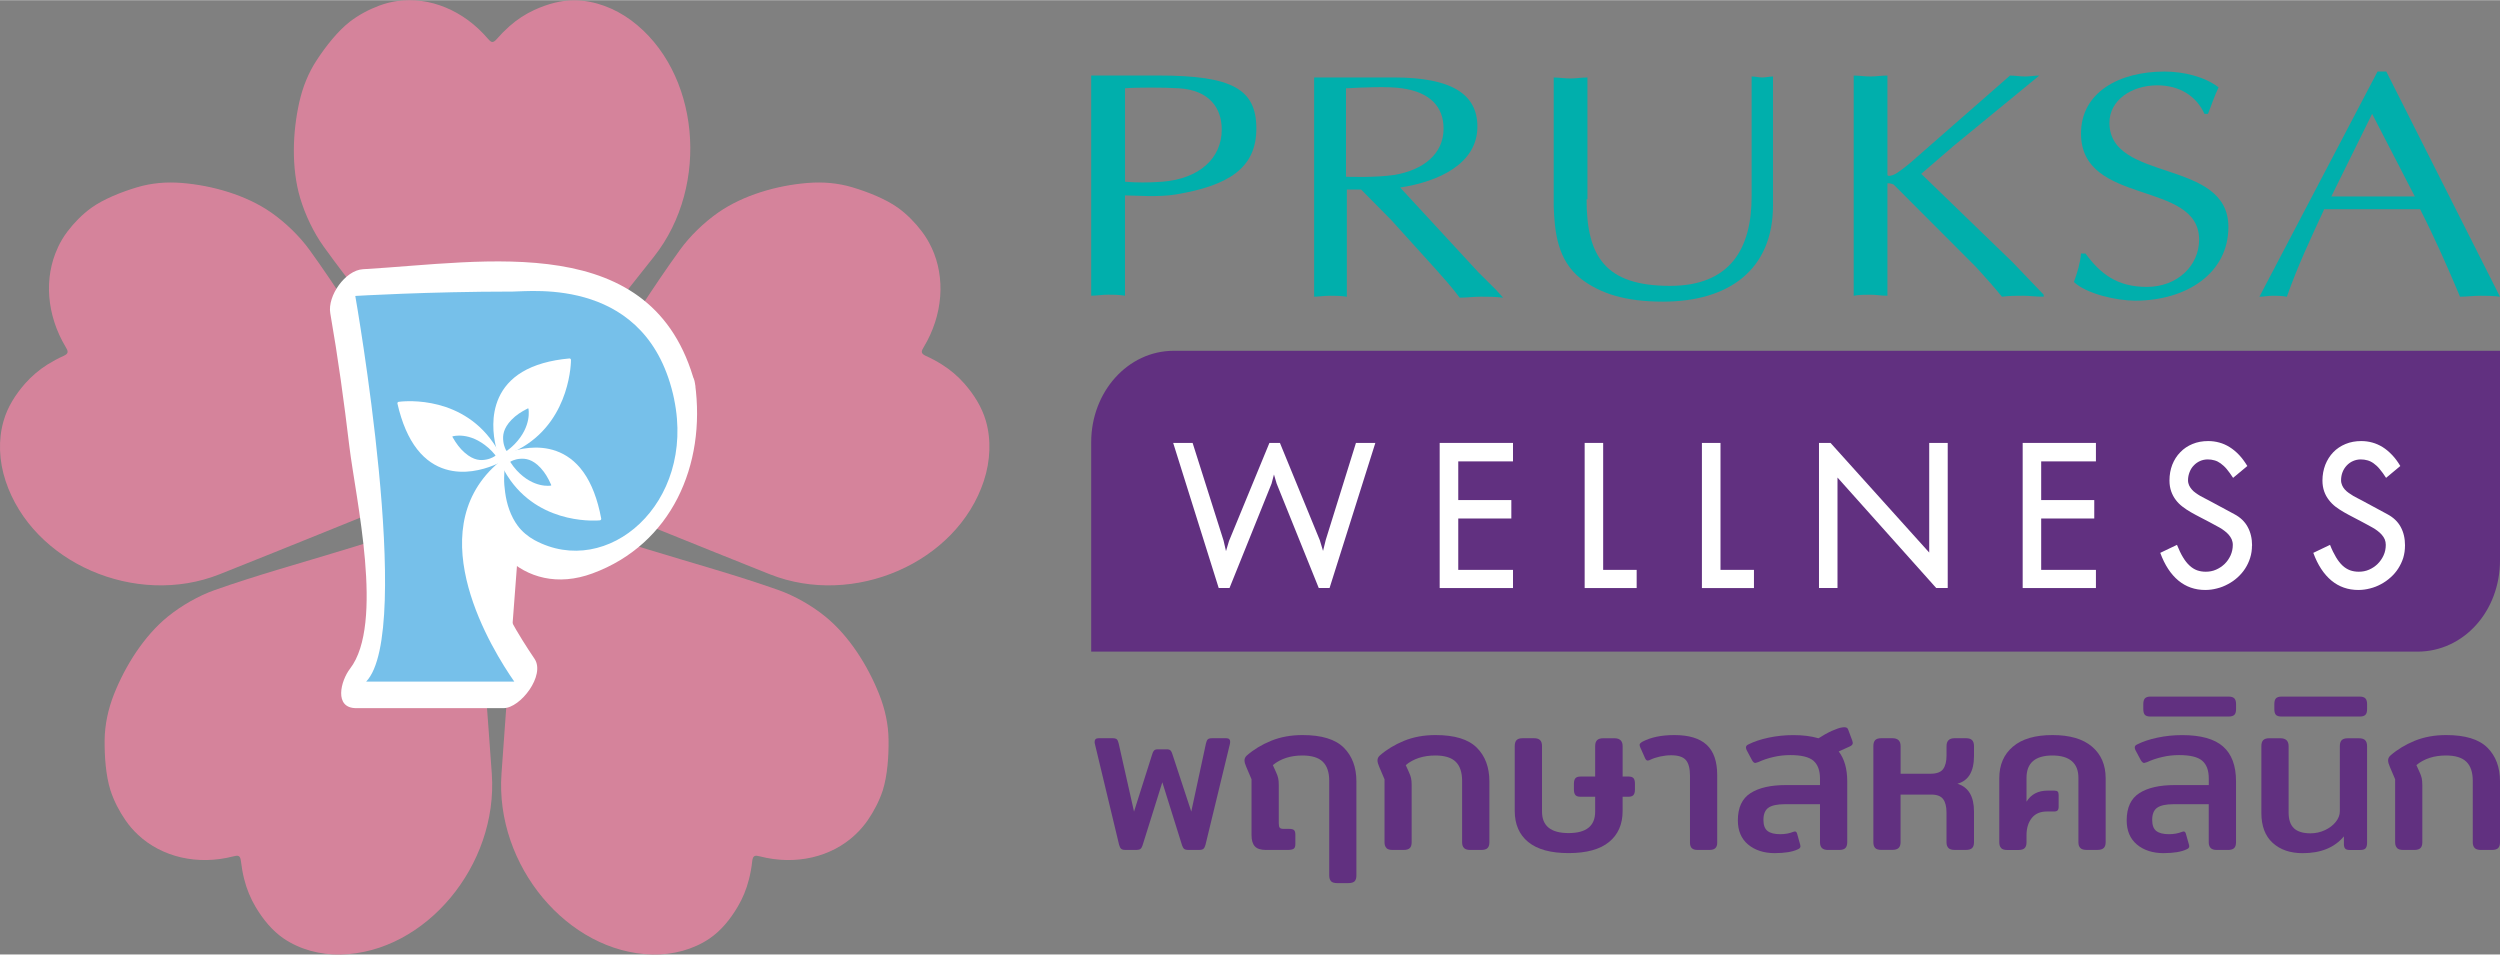 <?xml version="1.0" encoding="UTF-8"?>
<svg id="Layer_1" data-name="Layer 1" xmlns="http://www.w3.org/2000/svg" width="23.83cm" height="9.1cm" viewBox="0 0 675.43 257.82">
  <rect x="0" y="0" width="675.43" height="257.82" fill="#808080" stroke="none"/>
  <defs>
    <style>
      .cls-1 {
        fill: #fff;
      }

      .cls-2 {
        fill: #613080;
      }

      .cls-3 {
        fill: #76c0ea;
      }

      .cls-4 {
        fill: #d5839b;
        fill-rule: evenodd;
      }

      .cls-5 {
        fill: #00afac;
      }
    </style>
  </defs>
  <g>
    <g>
      <g>
        <path class="cls-5" d="m303.94,23.8c3.1-.26,10.31-.26,14.63,0,8.15.53,11.51,5.31,11.51,11.16,0,7.7-6.01,13.28-16.04,14.08-3.37.27-7.46.27-10.09,0v-25.24Zm0,28.94c2.38,0,9.1.54,13.68-.25,14.38-2.4,21.81-7.17,21.81-17.81s-6.47-14.33-26.39-14.33h-18.23v59.49c1.45,0,2.88-.28,4.57-.28,1.44,0,2.87,0,4.56.28v-27.11Z"/>
        <path class="cls-5" d="m363.88,23.8c4.32-.26,11.27-.54,14.88,0,7.67,1.06,11.25,5.05,11.25,10.89,0,6.91-5.52,11.16-13.18,12.5-5.29.78-11.76.52-13.18.52v-23.91h.21Zm-9.11,56.31c1.44,0,2.89-.26,4.56-.26,1.43,0,2.88,0,4.55.26v-28.95h3.86l8.14,8.24,12.01,13.27c2.13,2.4,4.3,4.78,6.47,7.7,1.9,0,3.81-.27,5.75-.27s3.84,0,5.99.27l-1.92-2.12-4.8-4.78-21.1-22.86c10.32-1.58,20.87-6.37,20.87-16.46,0-8.76-6.95-13.28-22.55-13.28h-21.56v59.23h-.25Z"/>
        <path class="cls-5" d="m428.65,53.81c0,15.41,5.02,23.37,22.54,23.37,16.31,0,22.05-10.09,22.05-24.16V20.61c.97,0,1.95.27,2.89.27s1.92-.27,2.89-.27v34.8c0,17.27-11.76,26.03-29.74,26.03-10.08,0-16.78-2.12-22.07-6.11-6.47-5.05-7.19-12.75-7.44-19.64V20.88c1.45,0,2.89.27,4.57.27,1.44,0,2.87-.27,4.54-.27v32.93h-.22Z"/>
        <path class="cls-5" d="m527.68,39.48l-8.62,7.43c8.16,7.97,16.55,15.95,24.7,23.9l8.39,8.76v.54c-2.17,0-3.84-.26-5.52-.26-1.92,0-3.82,0-5.76.26-2.15-2.65-4.54-5.32-6.96-7.97l-22.28-22.31c-.48-.27-1.7-.52-1.7-.27v30.29c-1.67,0-3.12-.28-4.54-.28s-3.14,0-4.57.28V20.36c1.44,0,2.89.25,4.57.25,1.41,0,2.87-.25,4.54-.25v26.83c0,.52,1.45.25,2.65-.55,1.92-1.32,3.84-2.92,5.29-4.24l25.17-22.04c1.45,0,2.63.25,4.09.25,1.18,0,2.63-.25,3.83-.25l-23.29,19.12Z"/>
        <path class="cls-5" d="m563.43,68.43c4.07,5.57,8.64,9.03,16.56,9.03,8.39,0,14.15-5.84,14.15-12.75,0-16.2-31.91-9.02-31.91-28.69,0-11.15,10.31-16.74,22.56-16.74,5.03,0,10.79,1.33,14.61,4.27-1.16,2.38-1.9,4.77-2.87,7.16h-.95c-2.15-4.77-6.7-7.71-12.73-7.71-6.94,0-12.94,3.99-12.94,10.11,0,16.21,32.14,9.56,32.14,28.16,0,12.48-11.28,19.91-25.19,19.91-5.02,0-13.19-1.85-16.55-5.04.95-2.65,1.69-5.05,1.92-7.7h1.2Z"/>
        <path class="cls-5" d="m652.41,53.02h-22.55l11.02-22.32,11.53,22.32Zm-7.69-33.74h-2.38l-31.91,60.83c1.22,0,2.17-.26,3.6-.26,1.2,0,2.4,0,3.82.26,2.89-8.24,6.51-15.93,10.09-23.64h25.9c4.07,7.97,7.67,16.2,10.79,23.64,1.69,0,3.59-.26,5.52-.26,1.67,0,3.33,0,5.27.26l-30.71-60.83Z"/>
        <path class="cls-2" d="m317.13,94.72c-12.48,0-22.32,11.15-22.32,24.7v56.58h358.32c12.46,0,22.3-10.9,22.3-24.7v-56.58h-358.3Z"/>
      </g>
      <g>
        <path class="cls-1" d="m359.19,158.81h-2.9l-11.37-28.2-.73-2.47-.65,2.47-11.36,28.2h-2.92l-12.3-39.2h5.25l8.37,26.41.65,2.82.81-2.72,10.92-26.51h2.84l10.77,26.27.88,2.91.73-2.98,8.16-26.2h5.24l-12.37,39.2Z"/>
        <path class="cls-1" d="m388.96,158.81v-39.2h19.81v4.99h-14.79v10.45h14.34v4.98h-14.34v13.88h14.79v4.91h-19.81Z"/>
        <path class="cls-1" d="m428.13,158.81v-39.2h5v34.3h9.05v4.91h-14.05Z"/>
        <path class="cls-1" d="m459.81,158.81v-39.2h5.02v34.3h9.04v4.91h-14.05Z"/>
        <path class="cls-1" d="m526.21,158.81h-3.1l-26.67-29.85v29.85h-5v-39.2h3.12l26.66,29.62v-29.62h5v39.2Z"/>
        <path class="cls-1" d="m546.47,158.81v-39.2h19.79v4.99h-14.79v10.45h14.34v4.98h-14.34v13.88h14.79v4.91h-19.79Z"/>
        <path class="cls-1" d="m608.42,147.36c0,1.17-.16,2.26-.49,3.3-.32,1.03-.77,1.99-1.35,2.89-.57.89-1.25,1.67-2.04,2.39-.79.72-1.65,1.32-2.6,1.82-.93.51-1.92.91-2.96,1.16-1.04.28-2.1.42-3.19.42-2.78,0-5.2-.85-7.26-2.55-2.04-1.7-3.68-4.18-4.89-7.48l4.52-2.16c.54,1.34,1.07,2.45,1.63,3.37.55.91,1.14,1.67,1.79,2.25.61.57,1.29.99,2.01,1.26.72.25,1.49.38,2.35.38.97,0,1.9-.17,2.78-.56.88-.39,1.65-.9,2.33-1.56.67-.65,1.19-1.43,1.6-2.31.39-.89.59-1.83.59-2.83,0-.53-.11-1.03-.3-1.49-.22-.46-.47-.87-.81-1.25-.32-.38-.72-.73-1.15-1.05-.43-.33-.86-.63-1.34-.89-.47-.28-.95-.52-1.42-.77-.47-.25-.91-.47-1.31-.71-.82-.44-1.65-.88-2.51-1.31-.84-.44-1.67-.87-2.46-1.33-.81-.46-1.56-.96-2.25-1.49-.72-.54-1.33-1.15-1.85-1.84-.52-.69-.93-1.44-1.24-2.31-.3-.86-.47-1.83-.47-2.93,0-1.53.25-2.95.75-4.26.52-1.31,1.23-2.44,2.17-3.39.91-.96,2.02-1.7,3.3-2.23,1.27-.53,2.69-.79,4.25-.79,1.02,0,2.01.13,2.98.4.97.26,1.9.67,2.78,1.22.89.55,1.74,1.25,2.55,2.1.8.83,1.54,1.85,2.26,3.02l-3.85,3.2c-.61-.94-1.19-1.72-1.72-2.37-.54-.65-1.12-1.15-1.65-1.54-.54-.39-1.09-.67-1.67-.82-.55-.17-1.17-.25-1.81-.25-.75,0-1.45.15-2.1.44-.62.28-1.2.68-1.67,1.19-.5.5-.86,1.09-1.13,1.78-.27.69-.43,1.43-.43,2.22,0,.51.11.95.29,1.37.2.4.43.78.74,1.12.28.34.65.66,1.04.93.39.29.81.56,1.22.8.43.23.84.46,1.26.67.43.21.81.42,1.17.61l6.78,3.65c1.65.87,2.85,2.03,3.62,3.46.79,1.44,1.19,3.12,1.19,5.05Z"/>
        <path class="cls-1" d="m649.76,147.36c0,1.17-.16,2.26-.47,3.3-.32,1.03-.79,1.99-1.36,2.89-.57.89-1.24,1.67-2.05,2.39-.79.72-1.65,1.32-2.58,1.82-.93.51-1.94.91-2.96,1.16-1.06.28-2.11.42-3.19.42-2.78,0-5.22-.85-7.27-2.55-2.04-1.7-3.69-4.18-4.89-7.48l4.52-2.16c.52,1.34,1.08,2.45,1.63,3.37.55.91,1.14,1.67,1.77,2.25.61.57,1.31.99,2.03,1.26.71.25,1.49.38,2.35.38.97,0,1.9-.17,2.78-.56.88-.39,1.65-.9,2.31-1.56.66-.65,1.2-1.43,1.6-2.31.41-.89.59-1.83.59-2.83,0-.53-.09-1.03-.28-1.49-.2-.46-.49-.87-.81-1.25-.34-.38-.72-.73-1.15-1.05-.43-.33-.88-.63-1.36-.89-.47-.28-.93-.52-1.4-.77-.46-.25-.91-.47-1.32-.71-.81-.44-1.65-.88-2.49-1.31-.84-.44-1.67-.87-2.46-1.33-.81-.46-1.56-.96-2.28-1.49-.7-.54-1.31-1.15-1.83-1.84-.54-.69-.95-1.44-1.26-2.31-.3-.86-.47-1.83-.47-2.93,0-1.53.27-2.95.77-4.26.52-1.31,1.24-2.44,2.15-3.39.93-.96,2.04-1.7,3.32-2.23,1.29-.53,2.69-.79,4.25-.79,1.02,0,2,.13,2.98.4.95.26,1.88.67,2.78,1.22.88.55,1.72,1.25,2.53,2.1.81.83,1.56,1.85,2.26,3.02l-3.85,3.2c-.59-.94-1.18-1.72-1.72-2.37-.53-.65-1.08-1.15-1.63-1.54-.54-.39-1.11-.67-1.67-.82-.57-.17-1.17-.25-1.83-.25-.73,0-1.43.15-2.08.44-.65.28-1.2.68-1.69,1.19-.47.5-.86,1.09-1.13,1.78-.27.69-.41,1.43-.41,2.22,0,.51.11.95.29,1.37.18.4.41.78.72,1.12.31.34.66.66,1.06.93.4.29.81.56,1.22.8.43.23.84.46,1.25.67.41.21.81.42,1.17.61l6.76,3.65c1.65.87,2.87,2.03,3.64,3.46.79,1.44,1.17,3.12,1.17,5.05Z"/>
      </g>
    </g>
    <g>
      <path class="cls-2" d="m302.92,229.28c-.23-.19-.42-.55-.57-1.09l-6.55-27.3c-.04-.11-.06-.29-.06-.52,0-.65.36-.98,1.09-.98h3.74c.57,0,.97.11,1.18.32.21.21.37.59.49,1.12l4.14,18.39,4.94-15.57c.11-.42.28-.74.49-.95.21-.21.55-.31,1.01-.31h2.41c.46,0,.8.1,1.01.31.21.21.37.53.49.95l5.12,15.57,3.96-18.39c.12-.53.28-.91.49-1.12.21-.21.6-.32,1.18-.32h3.79c.73,0,1.09.33,1.09.98,0,.23-.02.4-.06.52l-6.61,27.3c-.15.54-.34.9-.57,1.09-.23.19-.59.29-1.09.29h-3.1c-.42,0-.75-.09-.98-.26-.23-.17-.42-.49-.58-.95l-5.34-17.07-5.35,17.07c-.15.46-.35.78-.58.95-.23.17-.56.26-.98.26h-3.1c-.5,0-.86-.09-1.09-.29Z"/>
      <path class="cls-2" d="m359.64,238.05c-.34-.33-.52-.85-.52-1.58v-25.57c0-2.3-.58-4.01-1.72-5.14-1.15-1.13-2.99-1.7-5.52-1.7-3.22,0-5.88.86-7.99,2.59l.8,1.78c.31.65.52,1.23.63,1.72.12.5.17,1.13.17,1.9v10.34c0,.57.09.97.26,1.18.17.21.53.32,1.06.32h1.55c.61,0,1.03.11,1.26.34.23.23.35.63.35,1.21v2.53c0,.65-.15,1.08-.46,1.29-.31.21-.88.32-1.72.32h-5.75c-1.42,0-2.42-.32-3.02-.98-.59-.65-.89-1.65-.89-2.99v-15.12l-1.44-3.39c-.31-.69-.46-1.26-.46-1.72,0-.5.21-.94.63-1.32,1.84-1.61,4.02-2.93,6.55-3.97,2.53-1.03,5.36-1.55,8.51-1.55,5.13,0,8.84,1.13,11.12,3.39,2.28,2.26,3.42,5.31,3.42,9.14v25.4c0,.73-.16,1.25-.49,1.58-.33.32-.89.49-1.7.49h-2.99c-.77,0-1.32-.16-1.67-.49Z"/>
      <path class="cls-2" d="m374.58,229.05c-.35-.35-.52-.86-.52-1.55v-17.01l-1.44-3.39c-.31-.69-.46-1.26-.46-1.72,0-.5.21-.94.63-1.32,1.84-1.61,4.02-2.93,6.55-3.97,2.53-1.03,5.36-1.55,8.51-1.55,5.13,0,8.84,1.13,11.12,3.39,2.28,2.26,3.42,5.31,3.42,9.14v16.44c0,.69-.16,1.21-.49,1.55-.33.34-.89.52-1.7.52h-2.99c-.77,0-1.32-.17-1.67-.52-.34-.35-.52-.86-.52-1.55v-16.61c0-2.3-.58-4.01-1.72-5.14-1.15-1.13-2.99-1.7-5.52-1.7-3.22,0-5.88.86-7.99,2.59l.8,1.78c.31.65.52,1.23.63,1.72.11.5.17,1.13.17,1.9v15.46c0,.69-.16,1.21-.49,1.55-.33.34-.89.52-1.69.52h-2.99c-.77,0-1.32-.17-1.67-.52Z"/>
      <path class="cls-2" d="m412.89,227.44c-2.43-1.99-3.65-4.79-3.65-8.39v-17.53c0-.73.16-1.26.49-1.61.32-.34.87-.52,1.64-.52h3.05c.77,0,1.32.17,1.67.52.35.35.52.88.52,1.61v17.7c0,3.87,2.39,5.8,7.18,5.8s7.18-1.93,7.18-5.8v-4.02h-4.02c-.61,0-1.05-.15-1.32-.46-.27-.31-.4-.82-.4-1.55v-1.49c0-.69.14-1.19.4-1.49.27-.3.71-.46,1.32-.46h4.02v-8.22c0-.73.17-1.26.52-1.61.34-.34.9-.52,1.67-.52h2.99c1.49,0,2.24.71,2.24,2.13v8.22h1.67c.61,0,1.04.16,1.29.46.25.31.37.81.37,1.49v1.49c0,.73-.13,1.25-.4,1.55-.27.31-.71.46-1.32.46h-1.61v3.85c0,3.6-1.23,6.4-3.68,8.39-2.45,1.99-6.09,2.99-10.92,2.99s-8.46-1-10.89-2.99Z"/>
      <path class="cls-2" d="m456.59,227.67v-18.1c0-1.99-.37-3.42-1.12-4.28-.75-.86-2.08-1.29-3.99-1.29-.96,0-1.95.12-2.99.34-1.03.23-1.9.52-2.59.86-.27.15-.52.23-.75.23-.27,0-.5-.21-.69-.63l-1.38-3.1c-.08-.31-.11-.48-.11-.52,0-.27.27-.56.8-.86,2.26-1.19,5.13-1.78,8.62-1.78,3.91,0,6.81.88,8.71,2.64,1.9,1.76,2.84,4.48,2.84,8.16v18.33c0,1.26-.67,1.9-2.01,1.9h-3.39c-1.3,0-1.95-.63-1.95-1.9Z"/>
      <path class="cls-2" d="m472.28,228.11c-1.84-1.55-2.76-3.73-2.76-6.52,0-3.45,1.14-5.9,3.42-7.36,2.28-1.46,5.47-2.18,9.57-2.18h9.2v-1.78c0-2.18-.6-3.78-1.78-4.8-1.19-1.02-3.28-1.52-6.27-1.52-1.53,0-3.04.17-4.54.52-1.49.34-2.85.8-4.08,1.38-.46.15-.73.23-.8.23-.31,0-.59-.23-.86-.69l-1.44-2.7c-.15-.27-.23-.54-.23-.81,0-.34.21-.61.63-.8,1.49-.76,3.32-1.38,5.49-1.84,2.16-.46,4.4-.69,6.7-.69,2.6,0,4.86.29,6.78.86,1.23-.8,2.43-1.47,3.62-2.01,1.19-.53,2.11-.84,2.76-.92l.52-.06c.35,0,.61.06.78.17.17.11.29.31.37.57l1.09,2.93c.08.31.12.5.12.58,0,.38-.25.69-.75.92l-3.05,1.38c1.53,1.99,2.3,4.67,2.3,8.05v16.49c0,.69-.17,1.21-.49,1.55-.33.34-.89.52-1.69.52h-2.99c-.77,0-1.32-.17-1.67-.52-.35-.35-.52-.86-.52-1.55v-10.29h-9.48c-2.07,0-3.55.32-4.45.95-.9.63-1.35,1.73-1.35,3.3,0,1.42.37,2.41,1.12,2.99.75.58,1.88.86,3.42.86,1.3,0,2.47-.21,3.51-.63l.46-.11c.31,0,.52.25.63.75l.8,2.87c.04.12.06.25.06.4,0,.34-.23.61-.69.8-1.42.69-3.52,1.04-6.32,1.04s-5.29-.78-7.13-2.33Z"/>
      <path class="cls-2" d="m506.62,229.05c-.33-.35-.49-.86-.49-1.55v-25.98c0-.73.16-1.26.49-1.61.33-.34.87-.52,1.64-.52h2.99c1.49,0,2.24.71,2.24,2.13v7.47h8.04c1.69,0,2.84-.42,3.45-1.26.61-.84.92-2.07.92-3.68v-2.53c0-1.42.73-2.13,2.18-2.13h3.05c.77,0,1.32.17,1.67.52.35.35.52.88.52,1.61v2.64c0,4.21-1.49,6.72-4.48,7.53,2.99.92,4.48,3.43,4.48,7.53v8.28c0,.69-.16,1.21-.49,1.55-.33.34-.89.52-1.7.52h-3.05c-.77,0-1.32-.17-1.67-.52-.34-.35-.52-.86-.52-1.55v-8.05c0-1.61-.31-2.82-.92-3.62-.61-.8-1.67-1.21-3.16-1.21h-8.33v12.87c0,.69-.17,1.21-.52,1.55-.35.34-.92.52-1.72.52h-2.99c-.77,0-1.31-.17-1.64-.52Z"/>
      <path class="cls-2" d="m540.64,229.05c-.33-.35-.49-.86-.49-1.55v-17.3c0-3.6,1.22-6.44,3.68-8.53,2.45-2.09,6.01-3.13,10.69-3.13s8.24,1.04,10.69,3.13c2.45,2.09,3.68,4.93,3.68,8.53v17.3c0,.69-.17,1.21-.52,1.55s-.92.52-1.72.52h-2.93c-.77,0-1.32-.17-1.67-.52-.35-.35-.52-.86-.52-1.55v-17.41c0-1.99-.6-3.5-1.78-4.51-1.19-1.01-2.93-1.52-5.23-1.52-4.67,0-7.01,2.01-7.01,6.04v6.44c1.22-1.99,3.12-2.99,5.69-2.99h1.84c.42,0,.72.09.89.26.17.17.26.47.26.89v3.16c0,.5-.1.84-.29,1.04-.19.19-.5.29-.92.29h-1.95c-1.8,0-3.17.59-4.11,1.78-.94,1.19-1.41,2.74-1.41,4.65v1.9c0,.69-.16,1.21-.49,1.55-.33.34-.89.52-1.69.52h-3.05c-.77,0-1.31-.17-1.64-.52Z"/>
      <path class="cls-2" d="m577.33,228.11c-1.84-1.55-2.76-3.73-2.76-6.52,0-3.45,1.14-5.9,3.42-7.36,2.28-1.46,5.47-2.18,9.57-2.18h9.19v-1.78c0-2.18-.59-3.78-1.78-4.8-1.19-1.02-3.28-1.52-6.26-1.52-1.53,0-3.05.17-4.54.52-1.49.34-2.85.8-4.08,1.38-.46.15-.73.23-.81.23-.27,0-.55-.23-.86-.69l-1.44-2.7c-.15-.27-.23-.54-.23-.81,0-.34.21-.61.63-.8,1.49-.76,3.32-1.38,5.49-1.84,2.16-.46,4.4-.69,6.7-.69,5.02,0,8.7,1.03,11.03,3.07,2.34,2.05,3.51,5.18,3.51,9.4v16.49c0,.69-.16,1.21-.49,1.55-.33.34-.89.52-1.7.52h-2.99c-.77,0-1.32-.17-1.67-.52-.34-.35-.52-.86-.52-1.55v-10.29h-9.48c-2.07,0-3.55.32-4.45.95-.9.63-1.35,1.73-1.35,3.3,0,1.42.37,2.41,1.12,2.99.75.58,1.89.86,3.42.86,1.3,0,2.47-.21,3.51-.63l.46-.11c.3,0,.52.25.63.75l.81,2.87c.04.12.06.25.06.4,0,.34-.23.61-.69.8-1.42.69-3.52,1.04-6.32,1.04s-5.29-.78-7.13-2.33Z"/>
      <path class="cls-2" d="m579.49,193.08c-.29-.31-.43-.82-.43-1.55v-1.32c0-.73.14-1.25.43-1.58.29-.32.82-.49,1.58-.49h20.98c.77,0,1.3.16,1.61.49.31.33.46.85.46,1.58v1.32c0,.73-.15,1.25-.46,1.55s-.84.46-1.61.46h-20.98c-.76,0-1.29-.15-1.58-.46Z"/>
      <path class="cls-2" d="m614,227.65c-2.03-1.86-3.04-4.55-3.04-8.08v-18.04c0-.73.16-1.26.49-1.61.33-.34.87-.52,1.64-.52h2.99c1.49,0,2.24.71,2.24,2.13v17.93c0,1.95.49,3.38,1.46,4.28.98.9,2.46,1.35,4.45,1.35,1.38,0,2.68-.29,3.91-.86,1.22-.57,2.2-1.32,2.93-2.24.73-.92,1.09-1.88,1.09-2.87v-17.58c0-.73.16-1.26.49-1.61.33-.34.87-.52,1.64-.52h3.04c.77,0,1.32.17,1.67.52.34.35.52.88.52,1.61v26.15c0,.65-.14,1.13-.4,1.44-.27.31-.75.46-1.44.46h-2.81c-.57,0-.98-.1-1.21-.32-.23-.21-.36-.56-.4-1.06v-2.3c-2.53,3.03-6.24,4.54-11.15,4.54-3.37,0-6.07-.93-8.1-2.79Z"/>
      <path class="cls-2" d="m614.89,193.08c-.29-.31-.43-.82-.43-1.55v-1.32c0-.73.14-1.25.43-1.58.29-.32.82-.49,1.58-.49h20.98c.77,0,1.3.16,1.61.49.31.33.46.85.46,1.58v1.32c0,.73-.15,1.25-.46,1.55-.31.31-.84.46-1.61.46h-20.98c-.76,0-1.29-.15-1.58-.46Z"/>
      <path class="cls-2" d="m647.62,229.05c-.34-.35-.52-.86-.52-1.55v-17.01l-1.44-3.39c-.31-.69-.46-1.26-.46-1.72,0-.5.21-.94.63-1.32,1.84-1.61,4.02-2.93,6.55-3.97,2.53-1.03,5.36-1.55,8.51-1.55,5.13,0,8.84,1.13,11.12,3.39,2.28,2.26,3.42,5.31,3.42,9.14v16.44c0,.69-.16,1.21-.49,1.55-.32.34-.89.52-1.69.52h-2.99c-.77,0-1.32-.17-1.67-.52-.34-.35-.52-.86-.52-1.55v-16.61c0-2.3-.57-4.01-1.72-5.14-1.15-1.13-2.99-1.7-5.52-1.7-3.22,0-5.88.86-7.99,2.59l.8,1.78c.31.65.52,1.23.63,1.72.11.5.17,1.13.17,1.9v15.46c0,.69-.16,1.21-.49,1.55-.33.34-.89.52-1.69.52h-2.99c-.77,0-1.32-.17-1.67-.52Z"/>
    </g>
  </g>
  <g>
    <g>
      <g>
        <path class="cls-1" d="m136.73,171.7c-4.49-8.08-8.21-17.35-8.12-26.13h7.08c.84,1.13,1.74,2.17,2.78,3.09-.57,7.68-1.15,15.36-1.74,23.04Z"/>
        <path class="cls-1" d="m147.97,165c-3.28-6.05-6.21-12.43-6.35-19.43-4.33,4.42-8.67,8.84-13.01,13.27h7.08c-3.07-1.3-6.14-2.59-9.21-3.89.87,1.13,1.76,2.12,2.79,3.1-1.28-3.12-2.55-6.25-3.82-9.38-.58,7.68-1.15,15.36-1.75,23.04-.55,7.22,6.34,13.28,13.03,13.28,7.51,0,12.47-6.07,13.02-13.28.38-5.12.78-10.24,1.15-15.36.53-6.87,1.23-12.79-4.23-18.02-3.81-3.66-6.73-6.02-12.29-6.02h-5.78c-7.01,0-13.15,6.03-13.02,13.27.2,11.78,4.35,22.64,9.89,32.82,8.13,14.98,30.62,1.6,22.48-13.39Z"/>
      </g>
      <g>
        <g>
          <path class="cls-4" d="m107.25.24c-1.63.24-3.26.65-4.85,1.25-2.68,1-5.48,2.47-7.88,4.32-3.25,2.53-6.49,6.63-8.93,10.36-2.21,3.35-3.79,7.2-4.74,11.44-1.82,8.17-2.14,17.75.23,25.79,1.38,4.65,3.7,9.45,6.34,13.12,7.32,10.22,15.22,19.71,22.88,29.52,5.87,7.53,11.77,15.05,17.67,22.55,3.28,4.19,6.1,4.21,9.43.03,13.12-16.45,26.27-32.84,39.3-49.35,15.3-19.36,12.28-50.14-6.19-63.84-4.54-3.34-9.86-5.31-15.11-5.4-3.76-.07-7.51,1-11.05,2.61-2.36,1.09-4.66,2.57-6.72,4.4-1.2,1.07-2.36,2.24-3.45,3.49-1.05,1.23-1.57.81-2.41-.17C125.26,2.74,116.05-1.03,107.25.24Z"/>
          <path class="cls-4" d="m251.67,66.83c-.72-1.54-1.58-3-2.63-4.37-1.74-2.29-3.94-4.58-6.39-6.35-3.34-2.39-8.17-4.31-12.37-5.56-3.82-1.15-7.89-1.52-12.14-1.17-8.19.67-17.25,3.24-24.07,7.97-3.93,2.74-7.71,6.43-10.37,10.11-7.36,10.17-13.88,20.7-20.76,31.09-5.29,7.98-10.54,15.97-15.81,23.96-2.94,4.46-2.1,7.19,2.79,9.17,19.35,7.82,38.64,15.69,58.02,23.4,22.71,9.06,50.61-3.13,57.87-25.22,1.77-5.39,2.02-11.16.52-16.28-1.08-3.68-3.19-7.02-5.77-9.98-1.72-1.96-3.79-3.75-6.13-5.2-1.35-.85-2.79-1.63-4.3-2.3-1.46-.66-1.24-1.3-.55-2.4,5.17-8.62,5.93-18.71,2.1-26.87Z"/>
          <path class="cls-4" d="m15.62,66.83c.72-1.54,1.59-3,2.63-4.37,1.74-2.29,3.96-4.58,6.41-6.35,3.34-2.39,8.16-4.31,12.37-5.56,3.81-1.15,7.89-1.52,12.13-1.17,8.19.67,17.28,3.24,24.08,7.97,3.93,2.74,7.71,6.43,10.38,10.11,7.35,10.17,13.87,20.7,20.75,31.09,5.29,7.98,10.55,15.97,15.81,23.96,2.94,4.46,2.1,7.19-2.8,9.17-19.34,7.82-38.63,15.69-58.01,23.4-22.71,9.06-50.6-3.13-57.87-25.22-1.78-5.39-2.02-11.16-.51-16.28,1.05-3.68,3.18-7.02,5.76-9.98,1.73-1.96,3.8-3.75,6.12-5.2,1.37-.85,2.81-1.63,4.31-2.3,1.46-.66,1.24-1.3.56-2.4-5.16-8.62-5.94-18.71-2.11-26.87Z"/>
          <path class="cls-4" d="m231.13,225.39c1.21-1.13,2.33-2.43,3.31-3.84,1.63-2.36,3.13-5.21,4.07-8.1,1.25-3.98,1.62-9.25,1.55-13.7-.05-4.06-.92-8.16-2.51-12.17-3.06-7.76-8.15-15.85-14.59-21.07-3.72-3.02-8.33-5.61-12.54-7.11-11.71-4.15-23.52-7.37-35.28-10.98-9.05-2.79-18.1-5.56-27.15-8.29-5.05-1.55-7.36.08-7.77,5.43-1.59,21.16-3.25,42.25-4.73,63.41-1.77,24.79,17.92,48.33,40.76,48.86,5.57.13,11.07-1.36,15.44-4.31,3.11-2.13,5.61-5.19,7.6-8.57,1.35-2.26,2.4-4.79,3.07-7.5.4-1.57.7-3.21.87-4.88.2-1.62.86-1.57,2.09-1.25,9.63,2.47,19.3.23,25.81-5.92Z"/>
          <path class="cls-4" d="m37.2,225.39c-1.22-1.13-2.33-2.43-3.3-3.84-1.64-2.36-3.13-5.21-4.06-8.1-1.26-3.98-1.63-9.25-1.57-13.7.07-4.06.93-8.16,2.5-12.17,3.07-7.76,8.16-15.85,14.6-21.07,3.74-3.02,8.33-5.61,12.55-7.11,11.71-4.15,23.52-7.37,35.3-10.98,9.03-2.79,18.09-5.56,27.13-8.29,5.03-1.55,7.35.08,7.77,5.43,1.58,21.16,3.25,42.25,4.75,63.41,1.75,24.79-17.94,48.33-40.78,48.86-5.59.13-11.07-1.36-15.43-4.31-3.11-2.13-5.61-5.19-7.62-8.57-1.34-2.26-2.39-4.79-3.07-7.5-.4-1.57-.69-3.21-.88-4.88-.18-1.62-.85-1.57-2.08-1.25-9.62,2.47-19.29.23-25.81-5.92Z"/>
        </g>
        <g>
          <g>
            <path class="cls-1" d="m131.36,116.54c.43,2.06,1.09,3.44,1.09,3.44-.2-1.33-.59-2.48-1.09-3.44Z"/>
            <path class="cls-1" d="m118.25,126.87c.28,1.18.58,2.34,1.09,3.46,2.55,5.66,9.28,4.53,13.71,2.15,3.9-2.08,7.23-5.33,9.65-9.05,1.75-2.67,4.17-7.37,3.47-10.81-.45-2.2-.78-4.36-1.71-6.41-6.33-14.14-31.69,8.45-26.21,20.66.37,1.23.52,1.39.47.49,8.95-5.9,17.89-11.8,26.83-17.7-.49-1.11-.8-2.27-1.09-3.45-.7-2.95-4.34-4.22-6.91-4.17-3.76.1-7.4,2.03-10.31,4.33-6.1,4.8-10.93,12.5-8.99,20.5Z"/>
          </g>
          <g>
            <path class="cls-1" d="m181.31,108c-6.88-33.01-38.28-28.95-43.34-28.95-22.77,0-42.26,1.16-42.26,1.16,0,0,15.85,90.15,2.91,103.56h39.79c-5.93-8.49-25.31-39.68-4.93-58.2,0,0-25.68,8.55-26.22-17.39,0,0,4.1,4.62,11.11,2.72,0,0,9.52-.95,12.98,5.65-1.28-6.11-.59-18.24,24.78-19.03,0,0-6.91,2.5-8.22,7.66-1.53,5.98-.47,10.89-11.42,11.72,0,0-2.03,1.6-1,3.63,1,2.08,21.55-4.46,21.26,17.63,0,0-17.08,3.39-20.8-13.46,0,0-2.66,15.39,7.87,21.08,19.61,10.62,43.28-9.86,37.49-37.76Z"/>
            <path class="cls-1" d="m187.78,103.62c-11.18-41.78-56.41-32.84-89.71-30.94-4.8.27-9.64,7.22-8.84,11.89,2.08,11.92,3.72,23.92,5.15,35.93,1.69,14.04,9.53,47.99.18,60.12-2.51,3.25-4.42,10.65,1.69,10.65h39.78c4.61,0,11.38-8.91,8.38-13.34-8.38-12.41-20.84-33.84-8.38-47.52,3.21-3.53,6.98-14.64-1.81-11.93-10.81,3.32-19.29-2.08-20.48-14.68-3.87,3.74-7.73,7.5-11.58,11.26,7.49,6.9,17.11.21,24.09,8.36,4.45,5.19,12.21-7.29,11.59-11.26-1.22-7.72,11.17-6.76,15.94-7.13,1.03-4.87,2.08-9.74,3.11-14.61-7.37,3.16-13.72,9.19-15.44,17.39-.16.77-7.91,4.63-9,5.93-2.45,2.92-3.26,5.64-3.43,9.42-.06,1.3-.02,3.51,1.37,4.24,9.53,5,18.63-1.65,19.92,15.1,2.94-3.97,5.88-7.93,8.82-11.9-8.95,1.42-14.29-3.46-17.15-11.74-2.55-7.39-12.06,5.21-12.49,8.47-2.47,18.25,11.82,34.48,30.6,27.53,21.32-7.86,30.7-29.26,27.69-51.25-1.18-8.68-13.8,2.36-12.92,8.75,2.22,16.29-5.43,31.41-22.93,27.72-8.77-1.85-10.43-10.96-9.48-18.07-4.17,2.82-8.32,5.65-12.49,8.47,3.85,11.19,12.72,17.03,24.43,15.18,5.1-.81,9.22-6.81,8.82-11.9-1.02-13.57-7.66-20.06-20.99-20.25,4.49.06-8.09,13.57.43,8.58,2.23-1.31,4.73-2.55,6.2-4.85,1.86-2.92,3.79-11.48,6.54-12.66,4.2-1.79,12.15-15.3,3.11-14.61-17.02,1.3-36.92,9.98-33.62,30.92,3.86-3.75,7.73-7.51,11.58-11.26-7.27-8.47-17.26-2.07-24.09-8.36-5.16-4.77-11.97,7.07-11.58,11.25,1.76,18.45,15.15,25.27,31.93,20.11-.6-3.97-1.21-7.96-1.81-11.93-19.33,21.23-13.61,46.51,1.47,68.83,2.79-4.44,5.59-8.89,8.38-13.33h-39.78c.56,3.54,1.12,7.09,1.68,10.65,10.85-14.08,7.82-36.7,6.73-53.24-1.26-19.35-3.92-38.72-7.24-57.8-2.94,3.97-5.89,7.93-8.84,11.9,27.54-1.57,71.96-11.1,81.53,24.64,2.32,8.68,14.59-2.5,12.92-8.75Z"/>
          </g>
        </g>
        <g>
          <rect class="cls-1" x="108.26" y="96.7" width="55.82" height="48.14"/>
          <path class="cls-1" d="m164.5,145.28h-56.67v-49.01h56.67v49.01Zm-55.83-.87h54.98v-47.27h-54.98v47.27Z"/>
        </g>
      </g>
    </g>
    <g>
      <path class="cls-3" d="m182.15,107.85c-6.93-33.21-38.53-29.13-43.62-29.13-22.92,0-42.54,1.18-42.54,1.18,0,0,15.95,90.72,2.93,104.2h40.03c-5.95-8.54-25.46-39.93-4.99-58.54.28-.27.57-.54.88-.82.46-.32,1-.87,1.52-.99.22.93-.04,2.26-.07,3.23-.02.68-.07,1.37-.09,2.04-.03,1.33.1,2.67.28,3.98.43,3.2,1.48,6.41,3.4,9,1.17,1.58,2.82,2.94,4.53,3.87,19.73,10.68,43.55-9.93,37.73-38Z"/>
      <path class="cls-1" d="m154.14,96.9c-.09-.08-.2-.12-.31-.11-5.19.47-9.48,1.7-12.73,3.65-6.39,3.83-7.78,9.81-7.82,14.16-.05,4.67,1.38,8.39,1.44,8.54.08.19.29.3.5.24,2.19-.69,4.24-1.61,6.08-2.71,12.98-7.8,12.97-23.32,12.96-23.47,0-.12-.05-.23-.13-.31Z"/>
      <path class="cls-1" d="m107.44,108.67c-.07.1-.09.22-.06.32,1.18,5.18,2.97,9.33,5.33,12.34,4.62,5.91,10.63,6.47,14.85,5.9,4.55-.61,7.96-2.57,8.09-2.65.18-.11.25-.34.16-.53-.98-2.12-2.16-4.06-3.49-5.76-9.39-12-24.47-9.81-24.62-9.78-.12.02-.21.08-.27.17Z"/>
      <path class="cls-1" d="m162.35,140.37c.07-.1.1-.21.08-.32-.97-5.22-2.59-9.45-4.82-12.56-4.36-6.1-10.35-6.92-14.59-6.54-4.57.41-8.05,2.22-8.2,2.3-.18.1-.26.33-.19.53.9,2.15,1.99,4.15,3.25,5.91,8.88,12.4,24.04,10.85,24.19,10.84.11-.01.21-.08.28-.16Z"/>
      <path class="cls-3" d="m142.7,110.3s-.07-.01-.11,0c-1.82.91-3.18,1.82-4.38,3.05-2.33,2.4-2.39,4.35-2.24,5.77.16,1.54.8,2.55.83,2.59.04.05.11.05.19,0,.75-.55,1.38-1.09,2.06-1.78,4.73-4.89,3.72-9.53,3.72-9.57,0-.04-.03-.07-.06-.08Z"/>
      <path class="cls-3" d="m122.23,117.89s0,.08.02.12c1.02,1.79,2.01,3.11,3.29,4.23,2.52,2.21,4.43,2.13,5.81,1.87,1.49-.27,2.43-.99,2.47-1.02.05-.05.04-.12-.01-.19-.58-.73-1.15-1.33-1.88-1.97-5.12-4.47-9.58-3.1-9.64-3.1-.04.02-.06.04-.08.07Z"/>
      <path class="cls-3" d="m148.92,131.08s.01-.08,0-.12c-.83-1.89-1.68-3.31-2.84-4.57-2.27-2.46-4.17-2.59-5.58-2.49-1.51.11-2.52.73-2.57.76-.05.03-.05.12-.01.19.51.78,1.01,1.45,1.66,2.16,4.62,5,9.21,4.13,9.26,4.13.04,0,.06-.03.08-.05Z"/>
    </g>
  </g>
</svg>